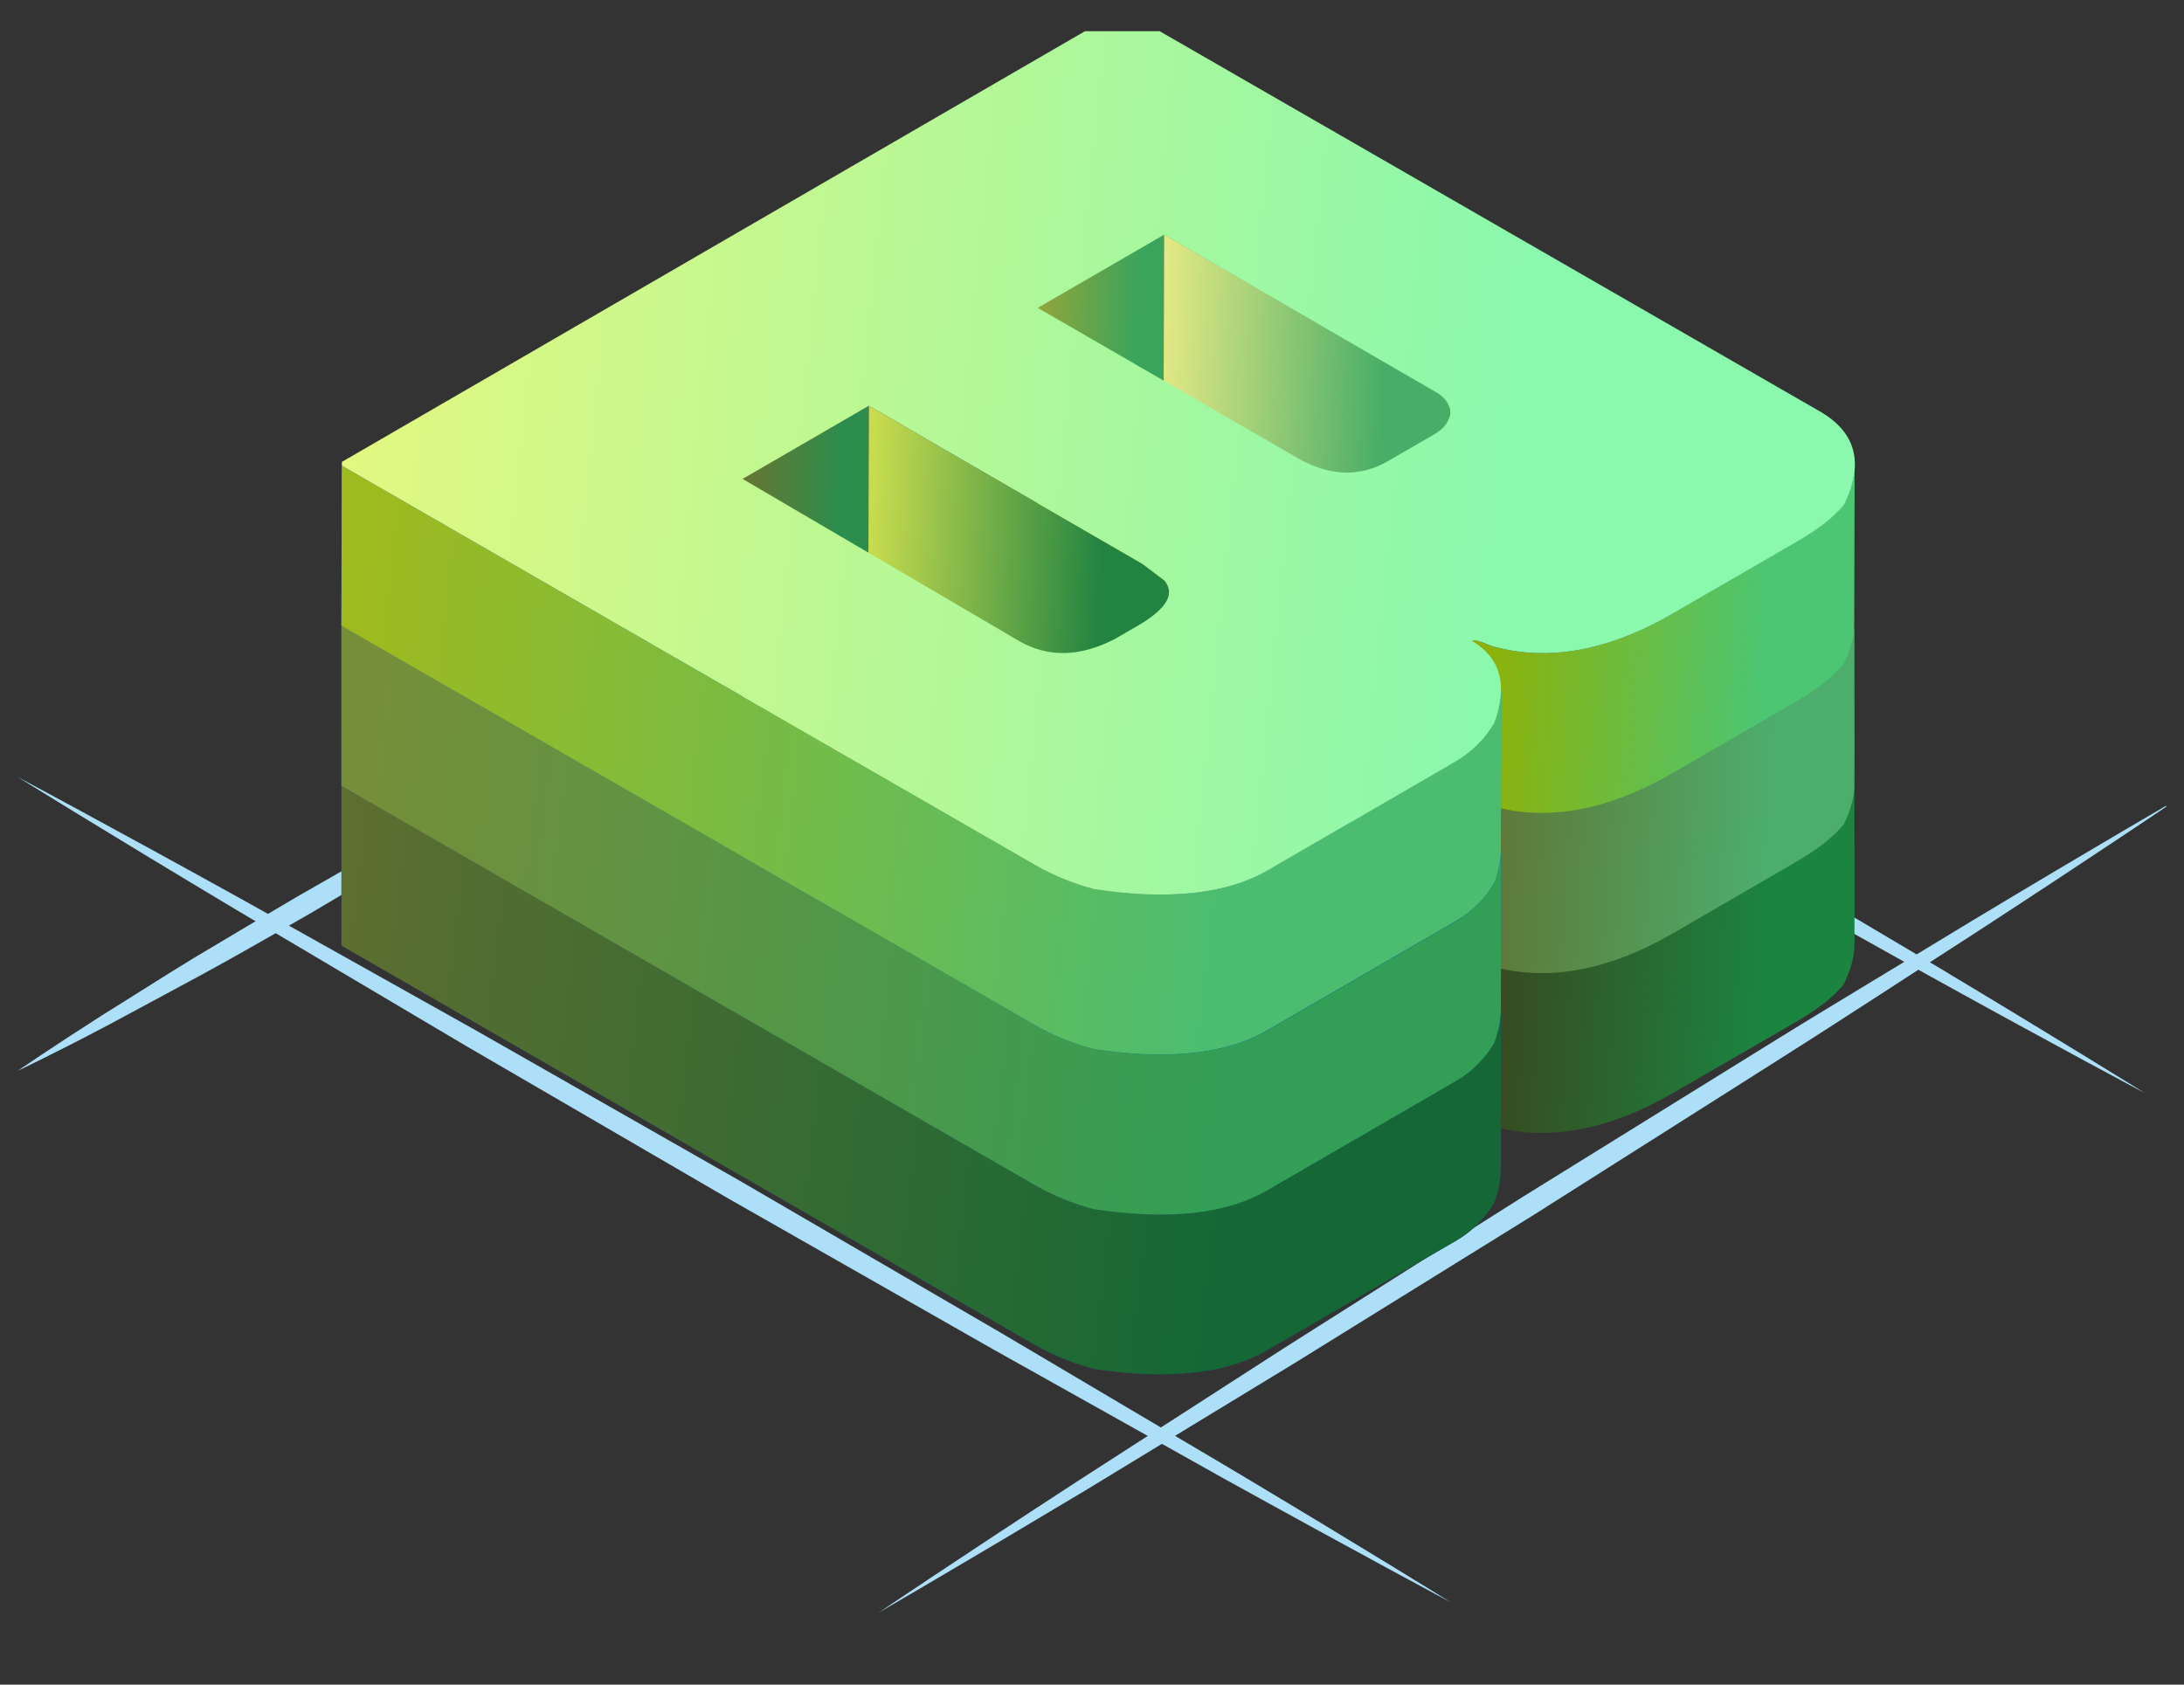 <svg width="35" height="27" viewBox="0 0 35 27" fill="none" xmlns="http://www.w3.org/2000/svg">
<rect x="0" y="0" width="35" height="27" fill="#333333" stroke="none"/>
<g clip-path="url(#clip0_121_152)">
<path d="M0.283 12.453C0.283 12.453 1.745 13.233 3.92 14.438C5.004 15.047 6.27 15.752 7.622 16.512L11.849 18.921L16.051 21.368L19.705 23.53C21.839 24.803 23.246 25.679 23.246 25.679C23.246 25.679 21.784 24.899 19.609 23.695L15.907 21.621L11.677 19.212L7.471 16.765L3.82 14.602C1.69 13.329 0.283 12.453 0.283 12.453Z" fill="#ADDFF8"/>
<path d="M14.082 25.846C14.082 25.846 15.355 24.984 17.286 23.728L20.594 21.596L24.402 19.183L28.234 16.808C29.456 16.049 30.612 15.364 31.596 14.762C33.569 13.575 34.901 12.805 34.901 12.805C34.901 12.805 33.628 13.667 31.7 14.923C30.732 15.546 29.61 16.285 28.392 17.055L24.58 19.471L20.748 21.846L17.386 23.892C15.41 25.076 14.082 25.846 14.082 25.846Z" fill="#ADDFF8"/>
<path d="M12.711 5.045C12.711 5.045 14.094 5.777 16.142 6.91C17.164 7.481 18.358 8.149 19.638 8.864C20.911 9.589 22.269 10.363 23.628 11.136C24.98 11.923 26.328 12.707 27.594 13.446C28.853 14.192 30.03 14.89 31.039 15.489C33.049 16.694 34.377 17.522 34.377 17.522C34.377 17.522 32.994 16.789 30.942 15.653L27.447 13.699C26.174 12.974 24.815 12.204 23.46 11.427L19.494 9.117L16.049 7.074C14.035 5.87 12.711 5.045 12.711 5.045Z" fill="#ADDFF8"/>
<path d="M0.283 17.163C0.283 17.163 0.829 16.787 1.666 16.253C2.088 15.993 2.575 15.678 3.103 15.356C3.635 15.038 4.205 14.699 4.774 14.364C5.347 14.035 5.92 13.707 6.466 13.406C7.008 13.108 7.522 12.838 7.958 12.601C8.836 12.139 9.437 11.855 9.437 11.855C9.437 11.855 8.891 12.235 8.054 12.766C7.632 13.026 7.145 13.341 6.617 13.662C6.085 13.981 5.515 14.319 4.946 14.655C4.373 14.983 3.8 15.312 3.254 15.61C2.709 15.907 2.198 16.177 1.762 16.414C0.884 16.879 0.283 17.163 0.283 17.163Z" fill="#ADDFF8"/>
<path d="M29.407 13.154C29.253 13.349 29.05 13.517 28.697 13.722L26.741 14.868C25.688 15.481 24.789 15.738 23.884 15.478C23.719 15.402 23.623 15.378 23.585 15.399L23.578 17.962C23.612 17.942 23.712 17.969 23.877 18.041C24.782 18.301 25.76 18.126 26.813 17.517L28.783 16.378C29.136 16.172 29.393 15.97 29.548 15.775C29.661 15.543 29.719 15.33 29.719 15.135C29.723 14.28 29.716 13.424 29.719 12.572C29.716 12.764 29.52 12.921 29.407 13.154Z" fill="url(#paint0_linear_121_152)"/>
<path d="M18.656 8.889L18.649 11.452L16.625 12.626L16.632 10.062L18.656 8.889Z" fill="#C9932B"/>
<path d="M23.009 11.407L18.655 8.889L18.648 11.452L23.002 13.97C23.15 14.056 23.225 14.155 23.225 14.265L23.232 11.702C23.232 11.592 23.16 11.493 23.009 11.407Z" fill="#C9932B"/>
<path d="M13.92 11.633L13.913 14.196L11.889 15.37L11.896 12.807L13.92 11.633Z" fill="#C9932B"/>
<path d="M18.661 14.435L18.304 14.165L13.923 11.629L13.916 14.192L18.297 16.724L18.657 16.995C18.702 17.046 18.73 17.111 18.73 17.18L18.736 14.616C18.733 14.548 18.706 14.486 18.661 14.435Z" fill="#C9932B"/>
<path d="M23.946 16.715C23.798 16.965 23.593 17.174 23.345 17.321L20.309 19.08C19.657 19.456 18.734 19.559 17.537 19.381C17.211 19.296 16.895 19.166 16.6 19.001L5.478 12.592L5.471 15.155L16.597 21.561C16.892 21.729 17.208 21.855 17.534 21.941C18.727 22.119 19.65 22.02 20.306 21.64L23.342 19.881C23.593 19.734 23.798 19.525 23.946 19.275C24.011 19.104 24.049 18.923 24.052 18.738L24.059 16.175C24.049 16.363 24.011 16.544 23.946 16.715Z" fill="#293888"/>
<path d="M29.486 10.611C29.332 10.806 28.989 10.919 28.635 11.124L26.714 12.185C25.661 12.797 24.789 13.177 23.884 12.917C23.719 12.842 23.623 12.814 23.585 12.838L23.578 15.402C23.612 15.381 23.712 15.405 23.877 15.48C24.782 15.74 25.76 15.566 26.813 14.957L28.783 13.814C29.136 13.608 29.393 13.406 29.548 13.211C29.661 12.979 29.719 12.767 29.719 12.575C29.723 11.719 29.716 10.864 29.719 10.012C29.716 10.207 29.596 10.378 29.486 10.611Z" fill="url(#paint1_linear_121_152)"/>
<path d="M18.656 6.326L18.649 8.889L16.625 10.063L16.632 7.5L18.656 6.326Z" fill="#CBC238"/>
<path d="M23.009 8.845L18.655 6.326L18.648 8.889L23.006 11.408C23.153 11.493 23.229 11.593 23.229 11.702L23.235 9.139C23.232 9.026 23.16 8.93 23.009 8.845Z" fill="#CBC238"/>
<path d="M13.92 9.066L13.913 11.63L11.889 12.803L11.896 10.24L13.92 9.066Z" fill="#CBC238"/>
<path d="M18.662 11.871L18.306 11.601L13.924 9.068L13.914 11.632L18.295 14.164L18.655 14.434C18.7 14.486 18.724 14.55 18.727 14.619L18.734 12.056C18.734 11.984 18.707 11.919 18.662 11.871Z" fill="#CBC238"/>
<path d="M23.946 14.151C23.798 14.401 23.593 14.61 23.345 14.757L20.309 16.516C19.657 16.892 18.734 16.995 17.537 16.817C17.211 16.732 16.895 16.605 16.6 16.437L5.478 10.031L5.471 12.594L16.597 19C16.892 19.168 17.208 19.295 17.534 19.38C18.727 19.558 19.65 19.459 20.306 19.079L23.342 17.32C23.593 17.173 23.798 16.964 23.946 16.715C24.011 16.543 24.049 16.362 24.052 16.177L24.059 13.614C24.049 13.802 24.011 13.984 23.946 14.151Z" fill="#0B5CA4"/>
<path d="M29.551 8.083C29.396 8.278 29.139 8.48 28.786 8.686L26.816 9.825C25.763 10.438 24.785 10.612 23.88 10.349C23.715 10.273 23.619 10.249 23.581 10.27L23.574 12.833C23.608 12.813 23.708 12.836 23.873 12.912C24.778 13.172 25.756 12.997 26.809 12.388L28.779 11.245C29.132 11.04 29.39 10.838 29.544 10.643C29.657 10.41 29.715 10.198 29.715 10.007C29.719 9.151 29.719 8.295 29.722 7.443C29.722 7.638 29.664 7.851 29.551 8.083Z" fill="url(#paint2_linear_121_152)"/>
<path d="M18.656 3.758V6.321L16.625 7.495L16.632 4.932L18.656 3.758Z" fill="url(#paint3_linear_121_152)"/>
<path d="M23.009 6.276L18.655 3.758L18.648 6.321L23.006 8.84C23.153 8.925 23.229 9.024 23.229 9.134L23.235 6.571C23.235 6.461 23.16 6.362 23.009 6.276Z" fill="url(#paint4_linear_121_152)"/>
<path d="M13.92 6.502V9.065L11.889 10.239L11.896 7.676L13.92 6.502Z" fill="url(#paint5_linear_121_152)"/>
<path d="M18.661 9.305L18.304 9.034L13.923 6.502L13.916 9.065L18.297 11.597L18.657 11.868C18.702 11.919 18.73 11.984 18.73 12.053L18.736 9.489C18.733 9.421 18.706 9.356 18.661 9.305Z" fill="url(#paint6_linear_121_152)"/>
<path d="M23.946 11.588C23.798 11.838 23.593 12.047 23.345 12.194L20.309 13.953C19.657 14.329 18.734 14.432 17.537 14.251C17.211 14.165 16.895 14.039 16.6 13.871L5.478 7.465L5.471 10.028L16.597 16.434C16.892 16.602 17.208 16.728 17.534 16.814C18.727 16.992 19.65 16.893 20.306 16.513L23.342 14.754C23.593 14.607 23.798 14.398 23.946 14.148C24.011 13.977 24.049 13.796 24.052 13.611L24.059 11.048C24.049 11.236 24.011 11.417 23.946 11.588Z" fill="#079FC3"/>
<path d="M23.946 16.715C23.798 16.965 23.593 17.174 23.345 17.321L20.309 19.08C19.657 19.456 18.734 19.559 17.537 19.381C17.211 19.296 16.895 19.166 16.6 19.001L5.471 12.592V15.155L16.597 21.561C16.892 21.729 17.208 21.855 17.534 21.941C18.727 22.119 19.65 22.02 20.306 21.64L23.342 19.881C23.593 19.734 23.798 19.525 23.946 19.275C24.011 19.104 24.049 18.923 24.052 18.738L24.059 16.175C24.049 16.363 24.011 16.544 23.946 16.715Z" fill="url(#paint7_linear_121_152)"/>
<path d="M23.946 14.152C23.798 14.402 23.593 14.611 23.345 14.758L20.309 16.517C19.657 16.893 18.734 16.996 17.537 16.815C17.211 16.729 16.895 16.603 16.6 16.435L5.471 10.025V12.595L16.597 19.001C16.892 19.169 17.208 19.296 17.534 19.381C18.727 19.559 19.65 19.46 20.306 19.08L23.342 17.321C23.593 17.174 23.798 16.965 23.946 16.715C24.011 16.544 24.049 16.363 24.052 16.178L24.059 13.615C24.049 13.803 24.011 13.985 23.946 14.152Z" fill="url(#paint8_linear_121_152)"/>
<path d="M23.946 11.588C23.798 11.838 23.593 12.047 23.345 12.194L20.309 13.953C19.657 14.329 18.734 14.432 17.537 14.251C17.211 14.165 16.895 14.039 16.6 13.871L5.478 7.465L5.471 10.028L16.597 16.434C16.892 16.602 17.208 16.728 17.534 16.814C18.727 16.992 19.65 16.893 20.306 16.513L23.342 14.754C23.593 14.607 23.798 14.398 23.946 14.148C24.011 13.977 24.049 13.796 24.052 13.611L24.059 11.048C24.049 11.236 24.011 11.417 23.946 11.588Z" fill="url(#paint9_linear_121_152)"/>
<path d="M23.947 11.588C23.799 11.838 23.593 12.046 23.346 12.194L20.31 13.953C19.658 14.329 18.735 14.432 17.538 14.25C17.212 14.165 16.896 14.038 16.601 13.87L5.479 7.464V7.403L17.929 0.186H18.039L29.162 6.592C29.745 6.927 29.875 7.423 29.556 8.084C29.402 8.279 29.145 8.481 28.791 8.686L26.822 9.825C25.769 10.438 24.791 10.613 23.885 10.349C23.72 10.274 23.624 10.25 23.587 10.27C24.046 10.541 24.17 10.979 23.947 11.588ZM17.871 10.239L18.224 10.034C18.698 9.76 18.838 9.518 18.663 9.305L18.306 9.035L13.925 6.503L11.901 7.676L16.337 10.277C16.797 10.541 17.311 10.53 17.871 10.239ZM18.656 3.762L16.632 4.935L20.794 7.341C21.305 7.635 21.792 7.652 22.245 7.389L22.986 6.961C23.322 6.763 23.316 6.458 23.01 6.284L18.656 3.762Z" fill="url(#paint10_linear_121_152)"/>
</g>
<defs>
<linearGradient id="paint0_linear_121_152" x1="28.314" y1="15.442" x2="23.537" y2="15.13" gradientUnits="userSpaceOnUse">
<stop stop-color="#1B8441"/>
<stop offset="1" stop-color="#3B441C"/>
</linearGradient>
<linearGradient id="paint1_linear_121_152" x1="28.315" y1="12.88" x2="23.537" y2="12.569" gradientUnits="userSpaceOnUse">
<stop stop-color="#4DAD6C"/>
<stop offset="1" stop-color="#607332"/>
</linearGradient>
<linearGradient id="paint2_linear_121_152" x1="28.085" y1="13.856" x2="23.304" y2="13.544" gradientUnits="userSpaceOnUse">
<stop stop-color="#4CC673"/>
<stop offset="1" stop-color="#92B001"/>
</linearGradient>
<linearGradient id="paint3_linear_121_152" x1="18.194" y1="5.647" x2="16.607" y2="5.591" gradientUnits="userSpaceOnUse">
<stop stop-color="#3BA45B"/>
<stop offset="1" stop-color="#92A53B"/>
</linearGradient>
<linearGradient id="paint4_linear_121_152" x1="22.177" y1="6.499" x2="18.631" y2="6.35" gradientUnits="userSpaceOnUse">
<stop stop-color="#48AD67"/>
<stop offset="1" stop-color="#E1E884"/>
</linearGradient>
<linearGradient id="paint5_linear_121_152" x1="13.456" y1="8.39" x2="11.871" y2="8.333" gradientUnits="userSpaceOnUse">
<stop stop-color="#2C8D4C"/>
<stop offset="1" stop-color="#687632"/>
</linearGradient>
<linearGradient id="paint6_linear_121_152" x1="17.623" y1="9.334" x2="13.896" y2="9.173" gradientUnits="userSpaceOnUse">
<stop stop-color="#238441"/>
<stop offset="1" stop-color="#C9DC4F"/>
</linearGradient>
<linearGradient id="paint7_linear_121_152" x1="19.714" y1="18.224" x2="5.395" y2="16.552" gradientUnits="userSpaceOnUse">
<stop stop-color="#156835"/>
<stop offset="1" stop-color="#5C6E30"/>
</linearGradient>
<linearGradient id="paint8_linear_121_152" x1="19.714" y1="15.661" x2="5.394" y2="13.989" gradientUnits="userSpaceOnUse">
<stop stop-color="#339E55"/>
<stop offset="1" stop-color="#778E39"/>
</linearGradient>
<linearGradient id="paint9_linear_121_152" x1="19.11" y1="18.297" x2="4.788" y2="16.624" gradientUnits="userSpaceOnUse">
<stop stop-color="#4CBD70"/>
<stop offset="1" stop-color="#9FBA1E"/>
</linearGradient>
<linearGradient id="paint10_linear_121_152" x1="23.27" y1="16.434" x2="4.527" y2="14.529" gradientUnits="userSpaceOnUse">
<stop stop-color="#8AF8AD"/>
<stop offset="1" stop-color="#E3F880"/>
</linearGradient>
<clipPath id="clip0_121_152">
<rect width="34.614" height="25.662" fill="white" transform="translate(0.1 0.5)"/>
</clipPath>
</defs>
</svg>
